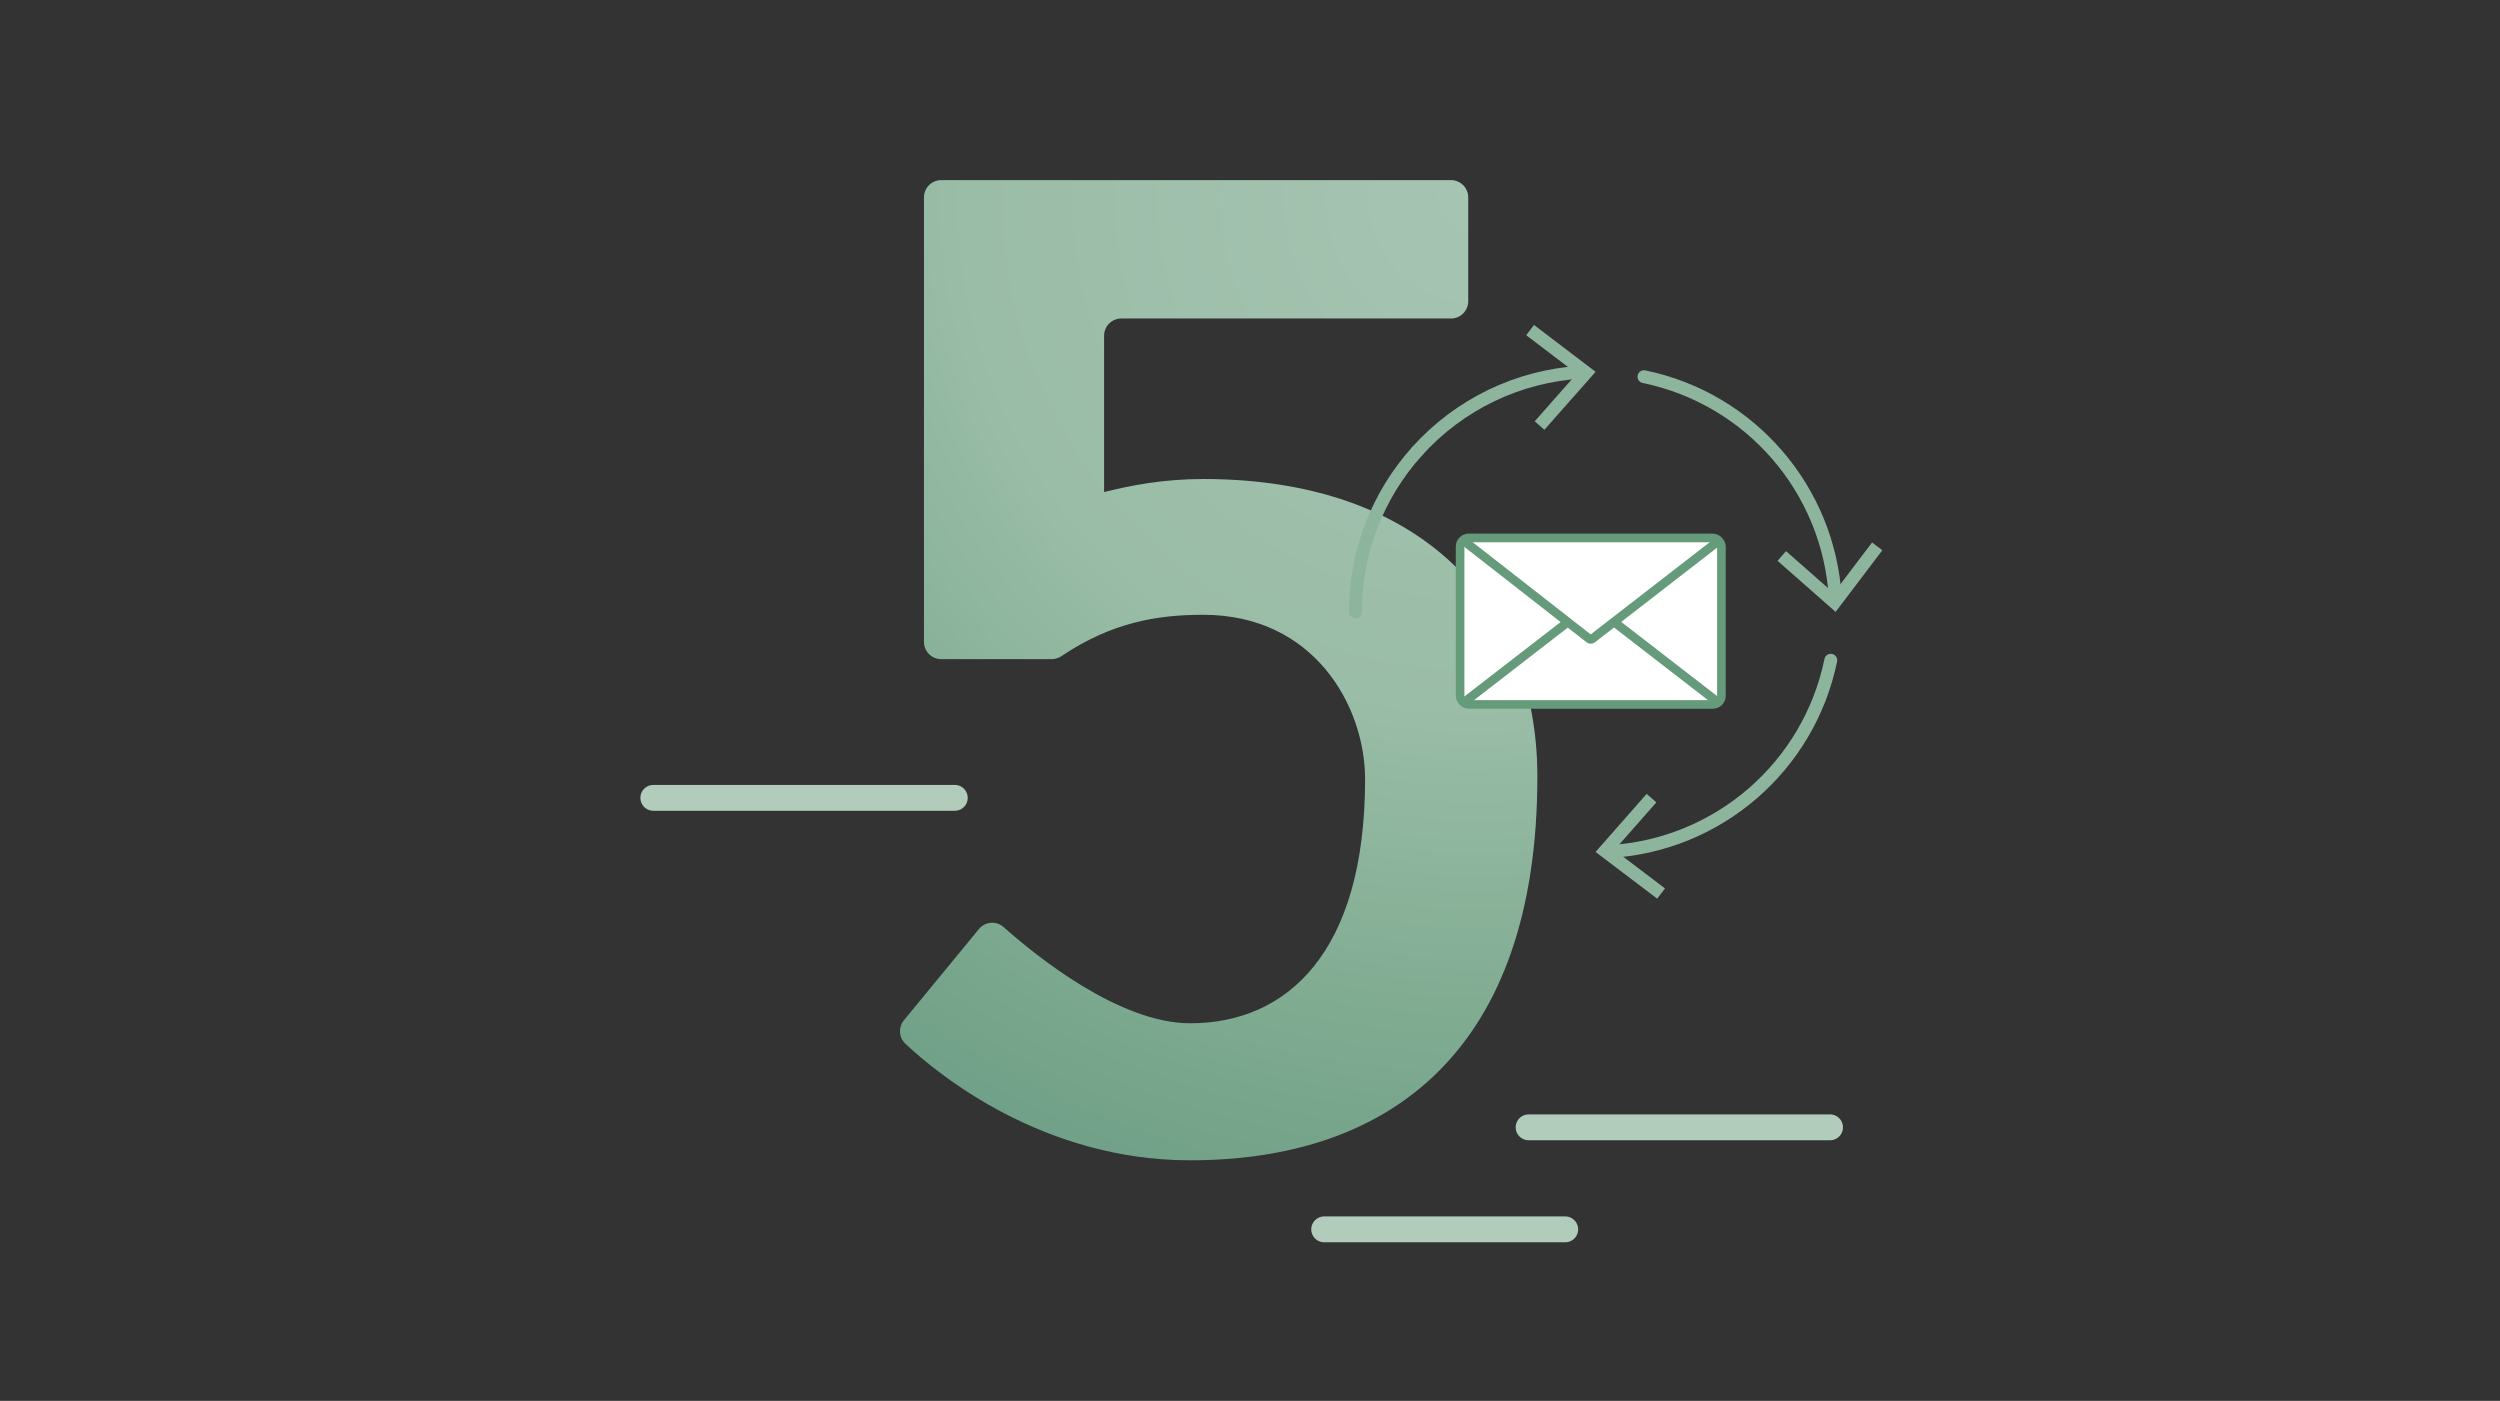 <?xml version="1.0" encoding="UTF-8"?>
<svg xmlns="http://www.w3.org/2000/svg" xmlns:xlink="http://www.w3.org/1999/xlink" id="uuid-3c81de65-b470-418d-9235-cbf60d324749" viewBox="0 0 580 325">
  <rect x="0" y="0" width="580" height="325" fill="#333333" stroke="none"/>
  <defs>
    <style>.uuid-c395caa9-2435-444c-b0a5-cf299c6aa613,.uuid-d32bc4fd-c9a9-4260-b7b5-f6621f94459e,.uuid-5af1dd8d-1be4-4687-8f2c-36099d59696c,.uuid-a83cc8d4-bf8b-46fa-9414-957594b0af83,.uuid-04606f06-203c-46e2-ae4f-367954ff4d0e{fill:none;}.uuid-dc3b67bf-efe5-4cfe-b0cb-4934fb638d20{clip-path:url(#uuid-5ced7b67-4051-497b-a464-b04e52694753);}.uuid-d32bc4fd-c9a9-4260-b7b5-f6621f94459e{stroke-width:2px;}.uuid-d32bc4fd-c9a9-4260-b7b5-f6621f94459e,.uuid-04606f06-203c-46e2-ae4f-367954ff4d0e{stroke:#659a7a;stroke-miterlimit:10;}.uuid-5af1dd8d-1be4-4687-8f2c-36099d59696c{stroke:#b2ccbc;stroke-width:6px;}.uuid-5af1dd8d-1be4-4687-8f2c-36099d59696c,.uuid-a83cc8d4-bf8b-46fa-9414-957594b0af83{stroke-linecap:round;stroke-linejoin:round;}.uuid-58c5a626-1926-4ca7-9033-1eddb97ad092{fill:#659a7a;}.uuid-42af065f-b946-43e8-be55-7c9f28976baf{fill:url(#uuid-b31d1f56-87c8-40d4-aac3-40a20af5ea5e);}.uuid-80447240-7c0e-4e90-a536-03264062010b{fill:#fff;}.uuid-a83cc8d4-bf8b-46fa-9414-957594b0af83{stroke:#8db49d;stroke-width:2.99px;}.uuid-7753c104-8dd4-4284-810d-c21411adebbc{fill:#8db49d;}.uuid-04606f06-203c-46e2-ae4f-367954ff4d0e{stroke-width:1.2px;}</style>
    <radialGradient id="uuid-b31d1f56-87c8-40d4-aac3-40a20af5ea5e" cx="342.04" cy="45.91" fx="342.04" fy="45.91" r="245.6" gradientUnits="userSpaceOnUse">
      <stop offset="0" stop-color="#a6c4b2"></stop>
      <stop offset=".48" stop-color="#9abda7"></stop>
      <stop offset=".78" stop-color="#7fab91"></stop>
      <stop offset="1" stop-color="#6e9f86"></stop>
    </radialGradient>
    <clipPath id="uuid-5ced7b67-4051-497b-a464-b04e52694753">
      <rect class="uuid-c395caa9-2435-444c-b0a5-cf299c6aa613" x="148.57" y="41.79" width="288.14" height="249.42"></rect>
    </clipPath>
  </defs>
  <path class="uuid-42af065f-b946-43e8-be55-7c9f28976baf" d="M256.14,114.16c6.06-1.51,13.63-3.03,23.01-3.03,50.87,0,77.52,29.37,77.52,69.04,0,63.59-34.22,89.02-80.54,89.02-34.09,0-58.31-19.75-66.07-27.03-1.54-1.44-1.7-3.83-.35-5.46l17.4-21.16c1.44-1.75,4.05-1.96,5.74-.45,7.37,6.57,26.75,22.31,43.28,22.31,22.41,0,40.57-16.35,40.57-56.62,0-16.96-11.81-38.15-37.55-38.15-10.59,0-21.19,1.72-32.89,9.59-.67.45-1.45.7-2.25.7h-25.65c-2.21,0-4-1.79-4-4V45.79c0-2.21,1.79-4,4-4h118.27c2.21,0,4,1.79,4,4v24.1c0,2.21-1.79,4-4,4h-76.48c-2.21,0-4,1.79-4,4v36.27Z"></path>
  <g class="uuid-dc3b67bf-efe5-4cfe-b0cb-4934fb638d20">
    <g id="uuid-87a8e8f1-dc36-4ef6-8a0c-0a47e7ef6a6e">
      <line id="uuid-307c2c48-2cc4-46fc-a521-bf39d3705cec" class="uuid-5af1dd8d-1be4-4687-8f2c-36099d59696c" x1="354.64" y1="261.54" x2="424.57" y2="261.54"></line>
      <line id="uuid-52d43d97-be48-440c-b776-6848cbf3ddaa" class="uuid-5af1dd8d-1be4-4687-8f2c-36099d59696c" x1="307.21" y1="285.21" x2="363.13" y2="285.21"></line>
      <line id="uuid-5720b68e-f5b4-4d63-b635-623f88289cb2" class="uuid-5af1dd8d-1be4-4687-8f2c-36099d59696c" x1="151.57" y1="185.1" x2="221.51" y2="185.1"></line>
      <path id="uuid-9d9450d5-d96e-4ba4-b5c2-b5014106dcd0" class="uuid-a83cc8d4-bf8b-46fa-9414-957594b0af83" d="M314.47,141.96c-.02-13.74,5.06-27,14.25-37.21"></path>
      <path id="uuid-4a67d1a9-3f19-49e0-9bb9-c0ebf475f700" class="uuid-a83cc8d4-bf8b-46fa-9414-957594b0af83" d="M424.74,153.18c-5.09,24.71-26.15,42.91-51.33,44.38"></path>
      <path id="uuid-44dfcd74-5792-4757-bf4e-8620c4b888ec" class="uuid-7753c104-8dd4-4284-810d-c21411adebbc" d="M382.02,184.18l2.25,1.97-9.73,11.06,11.74,8.9-1.81,2.38-14.3-10.84,11.85-13.47Z"></path>
      <path id="uuid-dc060f08-fa73-4d28-8043-33e4912ed8d7" class="uuid-a83cc8d4-bf8b-46fa-9414-957594b0af83" d="M381.4,87.39c24.7,5.09,42.91,26.15,44.38,51.33"></path>
      <path id="uuid-95cb969a-b828-4696-8795-dc506b162c5b" class="uuid-7753c104-8dd4-4284-810d-c21411adebbc" d="M412.39,130.11l1.97-2.25,11.06,9.73,8.9-11.74,2.38,1.81-10.84,14.3-13.47-11.85Z"></path>
      <path id="uuid-a57e6e11-a168-46a6-8ec8-ce6359e20756" class="uuid-a83cc8d4-bf8b-46fa-9414-957594b0af83" d="M328.72,104.75c9.8-10.94,23.54-17.56,38.21-18.4"></path>
      <path id="uuid-c0039bb7-1e14-44db-85d3-57a13bbee61f" class="uuid-7753c104-8dd4-4284-810d-c21411adebbc" d="M358.3,99.72l-2.24-1.98,9.75-11.05-11.73-8.92,1.81-2.38,14.29,10.87-11.88,13.45Z"></path>
      <path id="uuid-407a6df2-c56a-45d6-970a-03e40c41a6c6" class="uuid-80447240-7c0e-4e90-a536-03264062010b" d="M397.36,163.43h-56.63c-1.1,0-2-.9-2-2v-34.63c0-1.1.9-2,2-2h56.63c1.1,0,2,.9,2,2v34.63c0,1.1-.9,2-2,2"></path>
      <rect id="uuid-81e271c5-3fe0-40ee-86a5-c298e48e2aed" class="uuid-d32bc4fd-c9a9-4260-b7b5-f6621f94459e" x="338.74" y="124.8" width="60.63" height="38.63" rx="2" ry="2"></rect>
      <path id="uuid-d304f3b7-480a-4bf1-b0be-345361d7ddac" class="uuid-58c5a626-1926-4ca7-9033-1eddb97ad092" d="M375.13,144.3l23.86-18.49c-.13-.29-.41-.49-.73-.51l-29.15,22.59s-.09.03-.13,0l-28.93-22.59c-.32,0-.61.19-.75.48l23.74,18.54-23.8,18.4c.05.3.26.54.54.65l23.95-18.52,4.74,3.7c.34.27.82.27,1.17,0l4.82-3.73,24,18.56c.29-.09.51-.32.58-.62l-23.9-18.48Z"></path>
      <path id="uuid-4c4b12e9-1561-4978-b125-9d490be64913" class="uuid-04606f06-203c-46e2-ae4f-367954ff4d0e" d="M375.13,144.3l23.86-18.49c-.13-.29-.41-.49-.73-.51l-29.15,22.59s-.09.03-.13,0l-28.93-22.59c-.32,0-.61.19-.75.48l23.74,18.54-23.8,18.4c.05.3.26.54.54.65l23.95-18.52,4.74,3.7c.34.27.82.27,1.17,0l4.82-3.73,24,18.56c.29-.09.51-.32.58-.62l-23.9-18.48Z"></path>
    </g>
  </g>
</svg>
